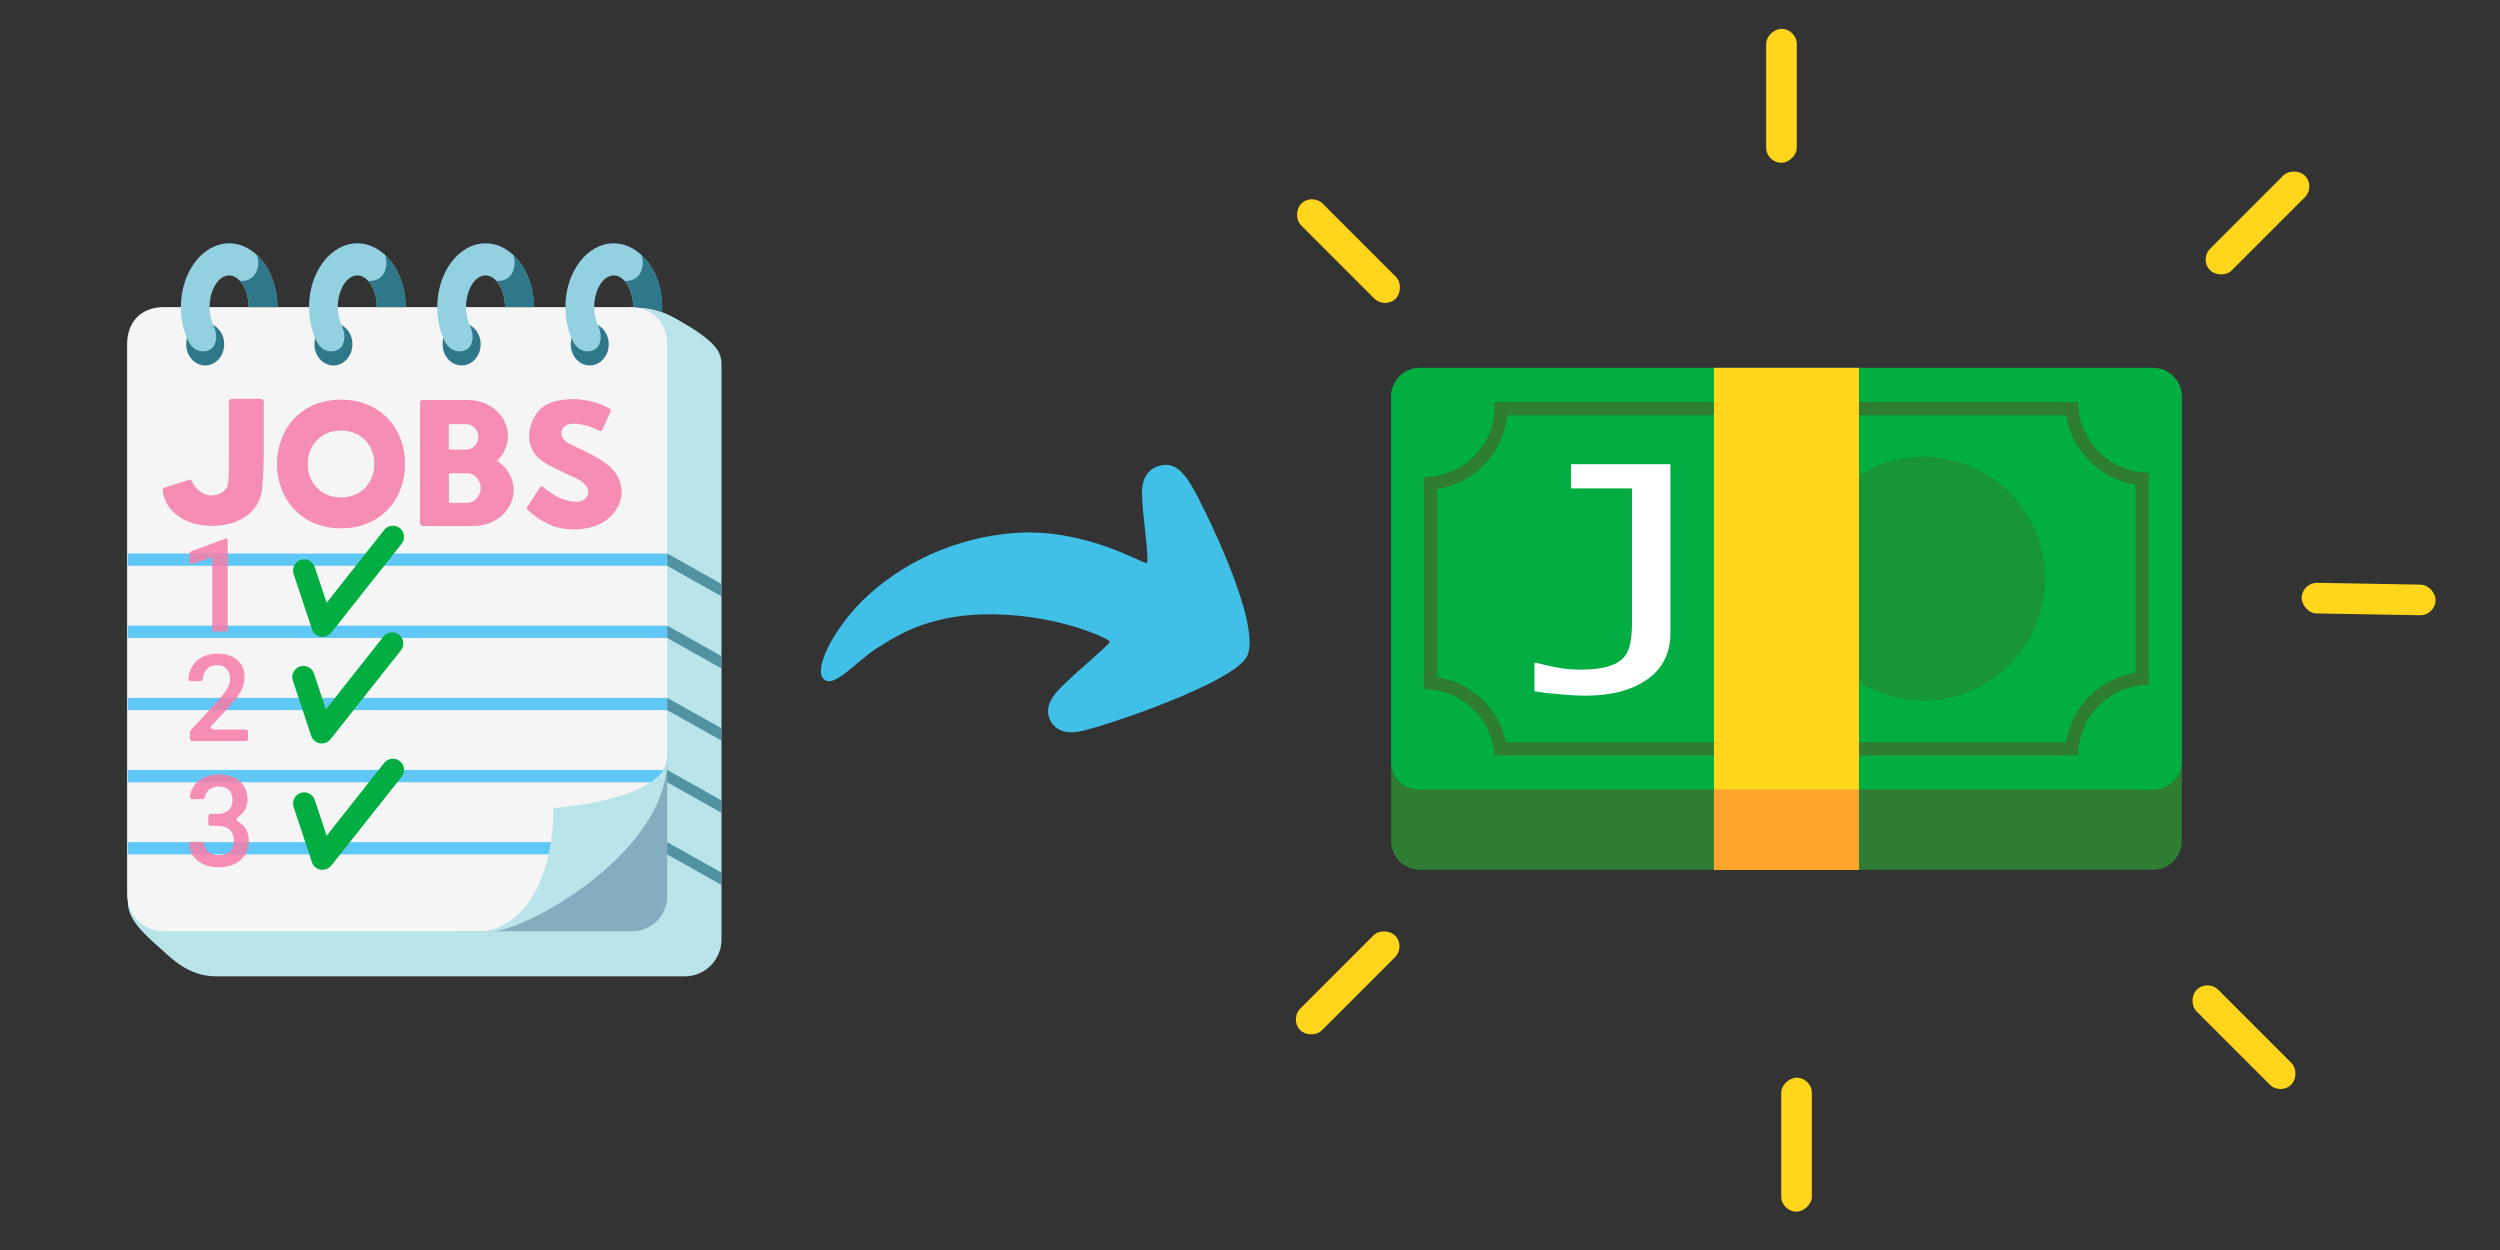 <?xml version="1.0" encoding="UTF-8" standalone="no"?>
<!-- Created with Inkscape (http://www.inkscape.org/) -->

<svg
   width="512"
   height="256"
   viewBox="0 0 135.467 67.733"
   version="1.1"
   id="svg1794"
   inkscape:version="1.3.2 (091e20e, 2023-11-25)"
   sodipodi:docname="splash.svg"
   xmlns:inkscape="http://www.inkscape.org/namespaces/inkscape"
   xmlns:sodipodi="http://sodipodi.sourceforge.net/DTD/sodipodi-0.dtd"
   xmlns="http://www.w3.org/2000/svg"
   xmlns:svg="http://www.w3.org/2000/svg">
  <rect x="0" y="0" width="135.467" height="67.733" fill="#333333" stroke="none"/>
  <sodipodi:namedview
     id="namedview1796"
     pagecolor="#505050"
     bordercolor="#ffffff"
     borderopacity="1"
     inkscape:showpageshadow="0"
     inkscape:pageopacity="0"
     inkscape:pagecheckerboard="1"
     inkscape:deskcolor="#505050"
     inkscape:document-units="mm"
     showgrid="false"
     inkscape:zoom="1"
     inkscape:cx="125"
     inkscape:cy="137"
     inkscape:window-width="1680"
     inkscape:window-height="997"
     inkscape:window-x="0"
     inkscape:window-y="25"
     inkscape:window-maximized="1"
     inkscape:current-layer="layer1" />
  <defs
     id="defs1791" />
  <g
     inkscape:label="Layer 1"
     inkscape:groupmode="layer"
     id="layer1">
    <g
       id="g7"
       transform="matrix(0.357,0,0,0.357,73.953,10.682)"
       inkscape:label="jobucks"
       style="display:inline">
      <path
         style="fill:#2e7d32"
         d="M 119.65,102.09 H 8.35 C 5.95,102.09 4,100.14 4,97.74 V 30.28 c 0,-2.41 1.95,-4.37 4.37,-4.37 h 111.27 c 2.41,0 4.37,1.95 4.37,4.37 v 67.46 c -0.01,2.4 -1.96,4.35 -4.36,4.35 z"
         id="path1" />
      <path
         style="display:inline;fill:#02ad41;fill-opacity:1"
         d="M 119.78,89.91 H 8.22 C 5.89,89.91 4,88.02 4,85.69 V 30.28 c 0,-2.41 1.95,-4.37 4.37,-4.37 h 111.27 c 2.41,0 4.37,1.95 4.37,4.37 v 55.41 c -0.01,2.33 -1.9,4.22 -4.23,4.22 z"
         id="path2" />
      <g
         id="g4">
        <path
           d="m 46.386,66.179 q 0,4.561 -3.527,7.028 -3.498,2.467 -9.405,2.467 -1.411,0 -3.762,-0.209 -2.351,-0.186 -3.938,-0.465 v -4.305 h 0.323 q 1.205,0.326 2.969,0.675 1.763,0.349 3.615,0.349 2.704,0 4.291,-0.489 1.617,-0.489 2.381,-1.396 0.794,-0.931 0.999,-2.281 0.235,-1.35 0.235,-3.119 v -20.224 h -9.258 v -3.677 h 15.078 z"
           id="text118"
           style="fill:#ffffff;fill-opacity:1;stroke-width:4.471"
           inkscape:label="J"
           aria-label="J" />
      </g>
      <circle
         style="opacity:0.5;fill:#2e7d32"
         cx="84.78"
         cy="57.91"
         r="18.5"
         id="circle4" />
      <g
         id="g6">
        <g
           id="g5">
          <path
             style="fill:#2e7d32"
             d="m 106.45,33.1 c 0.86,5.4 5.14,9.68 10.54,10.54 v 28.54 c -5.4,0.86 -9.68,5.14 -10.54,10.54 H 21.42 C 20.32,77.61 16.16,73.67 11,72.85 V 44.31 C 16.63,43.42 21.03,38.82 21.63,33.1 h 84.82 m 1.84,-2 h -88.6 c 0.01,0.22 0.02,0.44 0.02,0.67 0,5.91 -4.79,10.7 -10.7,10.7 V 74.7 c 5.68,0 10.33,4.43 10.68,10.03 h 88.61 c 0,-5.91 4.79,-10.7 10.7,-10.7 V 41.8 c -5.92,0 -10.71,-4.79 -10.71,-10.7 z"
             id="path4" />
        </g>
      </g>
      <rect
         x="53"
         y="25.91"
         style="fill:#ffd61c;fill-opacity:1"
         width="22.01"
         height="76.18"
         id="rect6" />
      <rect
         x="53"
         y="89.91"
         style="fill:#ffa42d;fill-opacity:1"
         width="22.01"
         height="12.18"
         id="rect7" />
    </g>
    <g
       id="g6008"
       transform="matrix(1.324,0,0,1.324,-15.785,-235.137)">
      <g
         id="g98"
         transform="matrix(0.25,0,0,0.25,13.288,186.555)">
        <path
           style="fill:#b9e4ea"
           d="M 106.63,124 H 30.35 c -1.6,0 -4.55,0 -8.36,-3.49 -3.07,-2.81 -6.59,-5.44 -6.52,-8.7 L 97.75,14.44 c 4.48,0 6.51,1.31 9.35,3.01 5.37,3.22 5.55,4.85 5.55,6.67 v 93.87 c -0.01,3.32 -2.7,6.01 -6.02,6.01 z"
           id="path2-8" />
        <path
           style="fill:#82aec0"
           d="m 69.17,87.62 v 29 h 28.85 c 3.17,0 5.74,-2.57 5.74,-5.74 V 87.62 Z"
           id="path4-42" />
        <path
           style="fill:#b9e4ea"
           d="m 75.11,116.62 c -5.21,0 4.25,-21.3 4.25,-21.3 0,0 24.4,-22.4 24.4,-6.85 0,15.55 -23.45,28.15 -28.65,28.15 z"
           id="path6-4" />
        <g
           id="g10">
          <path
             style="fill:#f5f5f5"
             d="m 85.12,96.44 c 0,0 18.64,-1.19 18.64,-8.55 V 20.45 c 0,-3.32 -2.35,-6.01 -6.01,-6.01 H 21.36 c -3.95,0 -6.01,2.69 -6.01,6.01 v 90.16 c 0,3.32 2.69,6.01 6.01,6.01 H 74.18 C 85.71,113.9 85.12,96.44 85.12,96.44 Z"
             id="path8-7" />
        </g>
        <g
           id="g46">
          <g
             id="g44">
            <g
               id="g18-5">
              <ellipse
                 style="fill:#2f7889"
                 cx="28.13"
                 cy="20.52"
                 rx="3.11"
                 ry="3.47"
                 id="ellipse12" />
              <path
                 style="fill:#94d1e0"
                 d="m 29.57,17.67 c -0.43,-0.9 -0.72,-2.02 -0.72,-3.24 0,-2.81 1.46,-5.18 3.19,-5.18 1.73,0 3.2,2.37 3.2,5.18 h 4.7 C 39.94,8.68 36.4,4 32.05,4 c -4.35,0 -7.9,4.68 -7.9,10.43 0,2.05 0.45,3.96 1.22,5.57 0.7,1.46 2.21,2.11 3.54,1.4 1.13,-0.59 1.27,-2.47 0.66,-3.73 z"
                 id="path14-2" />
              <path
                 style="fill:#2f7889"
                 d="m 36.59,5.91 c 0.02,0.06 0.6,1.56 -0.22,3 -0.83,1.47 -2.55,1.24 -2.55,1.24 v 0 c 0.85,0.94 1.42,2.52 1.42,4.28 h 4.72 c 0,-3.52 -1.35,-6.63 -3.37,-8.52 z"
                 id="path16-5" />
            </g>
            <g
               id="g26">
              <ellipse
                 style="fill:#2f7889"
                 cx="49.12"
                 cy="20.52"
                 rx="3.11"
                 ry="3.47"
                 id="ellipse20" />
              <path
                 style="fill:#94d1e0"
                 d="m 50.56,17.67 c -0.43,-0.9 -0.72,-2.02 -0.72,-3.24 0,-2.81 1.46,-5.18 3.19,-5.18 1.73,0 3.2,2.37 3.2,5.18 h 4.7 C 60.93,8.68 57.39,4 53.03,4 c -4.35,0 -7.9,4.68 -7.9,10.43 0,2.05 0.45,3.96 1.22,5.57 0.7,1.46 2.21,2.11 3.54,1.4 1.14,-0.59 1.28,-2.47 0.67,-3.73 z"
                 id="path22" />
              <path
                 style="fill:#2f7889"
                 d="m 57.58,5.91 c 0.02,0.06 0.6,1.56 -0.22,3 -0.83,1.47 -2.55,1.24 -2.55,1.24 v 0 c 0.85,0.94 1.42,2.52 1.42,4.28 h 4.74 c 0,-3.52 -1.37,-6.63 -3.39,-8.52 z"
                 id="path24" />
            </g>
            <g
               id="g34">
              <ellipse
                 style="fill:#2f7889"
                 cx="70.11"
                 cy="20.52"
                 rx="3.11"
                 ry="3.47"
                 id="ellipse28" />
              <path
                 style="fill:#94d1e0"
                 d="m 71.55,17.67 c -0.43,-0.9 -0.72,-2.02 -0.72,-3.24 0,-2.81 1.46,-5.18 3.19,-5.18 1.73,0 3.2,2.37 3.2,5.18 h 4.7 C 81.92,8.68 78.38,4 74.02,4 c -4.35,0 -7.9,4.68 -7.9,10.43 0,2.05 0.45,3.96 1.22,5.57 0.7,1.46 2.21,2.11 3.54,1.4 1.13,-0.59 1.28,-2.47 0.67,-3.73 z"
                 id="path30" />
              <path
                 style="fill:#2f7889"
                 d="m 78.57,5.91 c 0.02,0.06 0.6,1.56 -0.22,3 -0.83,1.47 -2.55,1.24 -2.55,1.24 v 0 c 0.85,0.94 1.42,2.52 1.42,4.28 h 4.75 c 0,-3.52 -1.38,-6.63 -3.4,-8.52 z"
                 id="path32" />
            </g>
            <g
               id="g42">
              <ellipse
                 style="fill:#2f7889"
                 cx="91.08"
                 cy="20.52"
                 rx="3.11"
                 ry="3.47"
                 id="ellipse36" />
              <path
                 style="fill:#94d1e0"
                 d="m 92.53,17.67 c -0.43,-0.9 -0.72,-2.02 -0.72,-3.24 0,-2.81 1.46,-5.18 3.19,-5.18 1.73,0 3.2,2.37 3.2,5.18 h 4.7 C 102.9,8.68 99.35,4 95,4 c -4.35,0 -7.9,4.68 -7.9,10.43 0,2.05 0.45,3.96 1.22,5.57 0.7,1.46 2.21,2.11 3.54,1.4 1.13,-0.59 1.27,-2.47 0.67,-3.73 z"
                 id="path38" />
              <path
                 style="fill:#2f7889"
                 d="m 99.54,5.91 c 0.02,0.06 0.6,1.56 -0.22,3 -0.83,1.47 -2.55,1.24 -2.55,1.24 v 0 c 0.85,0.94 1.42,2.52 1.42,4.28 l 1.61,0.11 c 0,0 1.6,0.13 3.16,0.73 0,0 0.54,-6.05 -3.42,-9.36 z"
                 id="path40" />
            </g>
          </g>
        </g>
        <g
           style="opacity:0.9"
           id="g66">
          <g
             id="g50">
            <path
               style="fill:#4fc3f7"
               d="M 84.34,104.03 H 15.47 v -2.01 h 69.25 c -0.09,1.09 -0.38,2.01 -0.38,2.01 z"
               id="path48" />
          </g>
          <g
             id="g54">
            <path
               style="fill:#4fc3f7"
               d="M 101.02,92.22 H 15.47 v -2.01 h 87.67 c -0.89,1.38 -2.12,2.01 -2.12,2.01 z"
               id="path52" />
          </g>
          <line
             style="fill:none;stroke:#4fc3f7;stroke-width:2.006;stroke-miterlimit:10"
             x1="103.76"
             y1="79.41"
             x2="15.47"
             y2="79.41"
             id="line56-9" />
          <line
             style="fill:none;stroke:#4fc3f7;stroke-width:2.006;stroke-miterlimit:10"
             x1="103.76"
             y1="67.59"
             x2="15.47"
             y2="67.59"
             id="line58-6" />
          <line
             style="fill:none;stroke:#4fc3f7;stroke-width:2.006;stroke-miterlimit:10"
             x1="103.76"
             y1="55.78"
             x2="15.47"
             y2="55.78"
             id="line60-6" />
          <line
             style="display:none;fill:none;stroke:#4fc3f7;stroke-width:2.006;stroke-miterlimit:10"
             x1="103.76"
             y1="43.97"
             x2="15.47"
             y2="43.97"
             id="line62-0" />
          <line
             style="display:none;fill:none;stroke:#4fc3f7;stroke-width:2.006;stroke-miterlimit:10"
             x1="103.76"
             y1="32.16"
             x2="15.47"
             y2="32.16"
             id="line64-5" />
        </g>
        <g
           id="g96">
          <g
             style="display:none;opacity:0.75"
             id="g70">
            <polygon
               style="fill:#2f7889"
               points="103.76,31.14 112.65,36.13 112.61,38.13 103.76,33.16 "
               id="polygon68" />
          </g>
          <g
             style="display:none;opacity:0.75"
             id="g74">
            <polygon
               style="fill:#2f7889"
               points="103.76,42.96 112.65,47.95 112.61,49.94 103.76,44.98 "
               id="polygon72" />
          </g>
          <g
             style="opacity:0.75"
             id="g78">
            <polygon
               style="fill:#2f7889"
               points="103.76,56.79 103.76,54.77 112.65,59.76 112.61,61.76 "
               id="polygon76" />
          </g>
          <g
             style="opacity:0.75"
             id="g82">
            <polygon
               style="fill:#2f7889"
               points="103.76,68.6 103.76,66.58 112.65,71.58 112.61,73.57 "
               id="polygon80" />
          </g>
          <g
             style="opacity:0.75"
             id="g86">
            <polygon
               style="fill:#2f7889"
               points="103.76,80.42 103.76,78.4 112.65,83.39 112.61,85.39 "
               id="polygon84" />
          </g>
          <g
             style="opacity:0.75"
             id="g90">
            <polygon
               style="fill:#2f7889"
               points="103.76,92.23 103.76,90.21 112.65,95.2 112.61,97.2 "
               id="polygon88" />
          </g>
          <g
             style="opacity:0.75"
             id="g94">
            <polygon
               style="fill:#2f7889"
               points="103.76,104.04 103.76,102.02 112.65,107.02 112.61,109.01 "
               id="polygon92" />
          </g>
        </g>
      </g>
      <path
         d="m 36.933,196.742 c -0.395,-0.373 -1.067,-0.684 -1.512,-0.89 -0.075,-0.035 -0.143,-0.066 -0.201,-0.094 -0.168,-0.081 -0.397,-0.304 -0.298,-0.561 0.067,-0.174 0.235,-0.261 0.502,-0.261 0.086,0 0.18,0.01 0.28,0.028 0.348,0.065 0.612,0.195 0.762,0.269 0.019,0.009 0.04,0.01 0.06,0.004 0.019,-0.007 0.035,-0.022 0.044,-0.041 l 0.343,-0.773 c 0.015,-0.034 0.003,-0.074 -0.028,-0.094 -0.242,-0.16 -0.845,-0.399 -1.515,-0.399 -0.097,0 -0.193,0.005 -0.287,0.015 -0.534,0.055 -1.069,0.197 -1.366,0.863 -0.185,0.414 -0.184,0.881 3.75e-4,1.218 0.198,0.367 0.521,0.532 0.931,0.739 l 0.053,0.027 c 0.296,0.148 0.651,0.312 0.884,0.42 0.345,0.166 0.473,0.462 0.393,0.64 -0.128,0.287 -0.41,0.35 -0.898,0.212 -0.431,-0.117 -0.829,-0.447 -0.94,-0.545 -0.017,-0.015 -0.039,-0.021 -0.061,-0.019 -0.022,0.003 -0.042,0.016 -0.054,0.034 l -0.531,0.815 c -0.02,0.031 -0.016,0.071 0.011,0.097 0.275,0.266 0.5,0.42 0.889,0.611 0.262,0.129 0.645,0.206 1.025,0.206 0.397,0 1.367,-0.092 1.793,-0.942 0.272,-0.544 0.17,-1.117 -0.278,-1.576 z"
         fill="#40c0e7"
         id="path493"
         style="fill:#f47daa;fill-opacity:0.871;stroke-width:0.049"
         inkscape:label="S" />
      <path
         d="m 32.263,196.454 c 0.278,-0.265 0.45,-0.62 0.45,-1.013 0,-0.814 -0.734,-1.475 -1.637,-1.475 h -1.853 c -0.061,0 -0.11,0.049 -0.11,0.11 v 4.939 c 0,0.061 0.049,0.11 0.11,0.11 h 2.085 c 0.903,0 1.637,-0.662 1.637,-1.475 0,-0.492 -0.27,-0.927 -0.682,-1.195 z m -1.263,-0.457 h -0.684 c -0.01,0 -0.018,-0.007 -0.022,-0.016 -0.001,-0.003 -0.004,-0.006 -0.004,-0.009 v -0.993 c 0,-0.004 0.003,-0.006 0.004,-0.009 0.004,-0.009 0.011,-0.016 0.022,-0.016 h 0.684 c 0.274,0 0.498,0.234 0.498,0.521 0,0.288 -0.224,0.522 -0.498,0.522 z m 0.042,2.176 h -0.722 c -0.002,0 -0.004,-0.002 -0.005,-0.003 -0.011,-0.003 -0.02,-0.011 -0.02,-0.023 v -1.156 c 0,-0.012 0.009,-0.02 0.02,-0.023 0.003,-3.7e-4 0.004,-0.003 0.005,-0.003 h 0.722 c 0.014,0 0.027,9.5e-4 0.041,0.003 0.286,0.023 0.512,0.283 0.512,0.601 0,0.317 -0.225,0.577 -0.51,0.601 -0.013,9.5e-4 -0.027,0.003 -0.042,0.003 z"
         fill="#40c0e7"
         id="path475"
         style="fill:#f47daa;fill-opacity:0.871;stroke-width:0.049"
         inkscape:label="B" />
      <path
         d="m 25.881,193.952 c -1.612,0 -2.62,1.179 -2.62,2.633 0,1.454 1.007,2.633 2.62,2.633 1.612,0 2.619,-1.179 2.619,-2.633 -4.25e-4,-1.454 -1.007,-2.633 -2.619,-2.633 z m 0,4.001 c -0.837,0 -1.361,-0.612 -1.361,-1.368 0,-0.755 0.523,-1.368 1.361,-1.368 0.837,0 1.361,0.612 1.361,1.368 -4.25e-4,0.755 -0.524,1.368 -1.361,1.368 z"
         clip-rule="evenodd"
         fill="#40c0e7"
         fill-rule="evenodd"
         id="path484"
         style="fill:#f47daa;fill-opacity:0.871;stroke-width:0.048"
         inkscape:label="O" />
      <path
         d="m 22.607,193.92 h -1.205 c -0.061,0 -0.11,0.049 -0.11,0.11 v 2.227 c 0.015,0.53 -0.009,1.159 -0.074,1.267 -0.005,0.006 -0.01,0.014 -0.013,0.021 -0.078,0.163 -0.338,0.332 -0.635,0.332 -0.31,0 -0.674,-0.267 -0.78,-0.571 -0.02,-0.056 -0.079,-0.087 -0.136,-0.069 l -1.001,0.314 c -0.052,0.016 -0.083,0.068 -0.075,0.121 4.5e-4,0.004 0.002,0.007 0.002,0.01 0.113,0.86 0.927,1.437 2.028,1.437 1.102,0 1.916,-0.578 2.029,-1.438 9.49e-4,-0.005 0.002,-0.009 0.003,-0.014 0.076,-0.735 0.077,-1.404 0.077,-1.411 v -2.224 c 9.5e-4,-0.06 -0.048,-0.11 -0.109,-0.11 z"
         fill="#40c0e7"
         id="path466"
         style="fill:#f47daa;fill-opacity:0.871;stroke-width:0.049"
         inkscape:label="J" />
      <path
         style="fill:#f47daa;fill-opacity:0.871;stroke-width:0.05"
         d="m 21.171,203.446 h -0.493 c -0.038,0 -0.069,-0.03 -0.069,-0.069 v -2.884 c 0,-0.047 -0.046,-0.08 -0.09,-0.065 l -0.749,0.256 c -0.044,0.015 -0.09,-0.018 -0.09,-0.065 v -0.388 c 0,-0.029 0.018,-0.054 0.045,-0.065 l 1.423,-0.523 c 0.007,-0.003 0.015,-0.004 0.024,-0.004 0.038,0 0.069,0.03 0.069,0.069 v 3.67 c 0,0.037 -0.03,0.069 -0.069,0.069 z"
         id="path948"
         inkscape:label="1" />
      <path
         style="fill:#f47daa;fill-opacity:0.871;stroke-width:0.047"
         d="m 21.974,207.925 h -2.181 c -0.053,0 -0.096,-0.043 -0.096,-0.096 v -0.272 c 0,-0.024 0.009,-0.047 0.025,-0.065 l 1.15,-1.255 c 0.169,-0.189 0.29,-0.347 0.362,-0.474 0.072,-0.127 0.108,-0.254 0.108,-0.382 0,-0.168 -0.047,-0.304 -0.142,-0.407 -0.095,-0.104 -0.222,-0.155 -0.382,-0.155 -0.191,0 -0.338,0.058 -0.443,0.175 -0.089,0.099 -0.14,0.228 -0.154,0.388 -0.004,0.05 -0.045,0.089 -0.095,0.089 H 19.729 c -0.056,0 -0.1,-0.047 -0.096,-0.102 0.013,-0.175 0.061,-0.334 0.143,-0.478 0.098,-0.172 0.238,-0.306 0.419,-0.401 0.182,-0.095 0.392,-0.143 0.629,-0.143 0.343,0 0.613,0.086 0.81,0.258 0.198,0.172 0.297,0.41 0.297,0.713 0,0.176 -0.05,0.36 -0.149,0.554 -0.099,0.193 -0.262,0.412 -0.488,0.658 l -0.712,0.763 c -0.057,0.061 -0.014,0.16 0.07,0.16 h 1.323 c 0.053,0 0.096,0.043 0.096,0.096 v 0.279 c 0,0.053 -0.043,0.096 -0.096,0.096 z"
         id="path2564"
         inkscape:label="2" />
      <path
         style="fill:#f47daa;fill-opacity:0.871;stroke-width:0.05"
         d="m 20.444,211.008 c 0,-0.056 0.045,-0.1 0.1,-0.1 h 0.276 c 0.19,-0.001 0.34,-0.051 0.451,-0.147 0.111,-0.097 0.167,-0.236 0.167,-0.419 0,-0.176 -0.046,-0.313 -0.139,-0.41 -0.092,-0.098 -0.234,-0.146 -0.423,-0.146 -0.166,0 -0.302,0.048 -0.409,0.143 -0.086,0.076 -0.137,0.172 -0.153,0.285 -0.007,0.051 -0.049,0.089 -0.1,0.089 h -0.418 c -0.059,0 -0.106,-0.051 -0.1,-0.109 0.016,-0.147 0.065,-0.283 0.145,-0.409 0.101,-0.156 0.241,-0.278 0.421,-0.364 0.18,-0.087 0.382,-0.131 0.606,-0.131 0.369,0 0.659,0.092 0.87,0.278 0.211,0.185 0.316,0.443 0.316,0.773 0,0.166 -0.053,0.322 -0.159,0.469 -0.069,0.095 -0.15,0.174 -0.244,0.239 -0.06,0.041 -0.056,0.133 0.008,0.168 0.12,0.065 0.216,0.149 0.289,0.252 0.106,0.149 0.159,0.327 0.159,0.533 0,0.332 -0.114,0.596 -0.342,0.793 -0.227,0.197 -0.526,0.295 -0.897,0.295 -0.355,0 -0.647,-0.095 -0.874,-0.284 -0.201,-0.168 -0.312,-0.384 -0.336,-0.649 -0.005,-0.058 0.042,-0.108 0.1,-0.108 h 0.419 c 0.051,0 0.092,0.039 0.1,0.089 0.017,0.122 0.07,0.225 0.158,0.307 0.109,0.102 0.256,0.152 0.441,0.152 0.192,0 0.342,-0.051 0.452,-0.152 0.11,-0.102 0.165,-0.249 0.165,-0.442 0,-0.195 -0.058,-0.344 -0.172,-0.449 -0.115,-0.105 -0.286,-0.158 -0.513,-0.158 h -0.263 c -0.056,0 -0.1,-0.045 -0.1,-0.1 z"
         id="path4029"
         inkscape:label="3" />
      <g
         id="g5-7"
         transform="matrix(0.05,0,0,0.05,23.016,197.975)">
        <path
           style="display:inline;fill:#02ad41;fill-opacity:1"
           d="m 42.194,113.702 c -3.96,0.11 -7.51,-2.42 -8.7,-6.2 l -15.1,-45.5 c -1.46,-4.81 1.26,-9.9 6.07,-11.36 4.65,-1.41 9.59,1.08 11.23,5.66 l 9.8,29.5 47.1,-59.6 c 3.12,-3.95 8.85,-4.62 12.8,-1.5 3.95,3.12 4.62,8.85 1.5,12.8 L 49.294,110.202 c -1.71,2.19 -4.32,3.48 -7.1,3.5 z"
           id="path5-8-2"
           inkscape:label="check" />
      </g>
      <g
         id="g5-7-4"
         transform="matrix(0.05,0,0,0.05,22.985,202.525)">
        <path
           style="display:inline;fill:#02ad41;fill-opacity:1"
           d="m 42.194,109.963 c -3.96,0.11 -7.51,-2.42 -8.7,-6.2 l -15.1,-45.5 c -1.46,-4.81 1.26,-9.9 6.07,-11.36 4.65,-1.41 9.59,1.08 11.23,5.66 l 9.8,29.5 47.1,-59.6 c 3.12,-3.95 8.85,-4.62 12.8,-1.5 3.95,3.12 4.62,8.85 1.5,12.8 L 49.294,106.463 c -1.71,2.19 -4.32,3.48 -7.1,3.5 z"
           id="path5-8-2-7"
           inkscape:label="check" />
      </g>
      <g
         id="g5-7-4-7"
         transform="matrix(0.05,0,0,0.05,23.016,207.697)">
        <path
           style="display:inline;fill:#02ad41;fill-opacity:1"
           d="m 42.194,109.963 c -3.96,0.11 -7.51,-2.42 -8.7,-6.2 l -15.1,-45.5 c -1.46,-4.81 1.26,-9.9 6.07,-11.36 4.65,-1.41 9.59,1.08 11.23,5.66 l 9.8,29.5 47.1,-59.6 c 3.12,-3.95 8.85,-4.62 12.8,-1.5 3.95,3.12 4.62,8.85 1.5,12.8 L 49.294,106.463 c -1.71,2.19 -4.32,3.48 -7.1,3.5 z"
           id="path5-8-2-7-3"
           inkscape:label="check" />
      </g>
    </g>
    <path
       style="fill:#40c0e7;fill-opacity:1;stroke-width:0.388;stroke-dasharray:none"
       d="m 44.719,36.859 c 0.588,0.337 1.686,-1.031 2.81,-1.744 1.123,-0.713 2.947,-1.911 6.465,-1.825 3.518,0.087 6.109,1.325 6.145,1.483 0.007,0.158 -2.324,2.042 -2.916,2.764 -0.496,0.603 -0.563,1.168 -0.216,1.655 0.329,0.461 0.851,0.556 1.5,0.441 1.135,-0.199 8.478,-2.649 9.089,-4.119 0.769,-1.842 -2.512,-8.305 -2.941,-9.049 -0.653,-1.141 -1.166,-1.397 -1.813,-1.228 -0.568,0.147 -0.992,0.616 -0.958,1.561 0.007,1.063 0.427,3.63 0.249,3.709 -0.177,0.08 -3.357,-1.947 -7.255,-1.618 -3.898,0.329 -6.652,2.188 -8.143,3.659 -1.593,1.576 -2.775,3.874 -2.019,4.311 z"
       id="path34-6"
       inkscape:label="arrow3" />
    <rect
       style="fill:#ffd61c;fill-opacity:1;stroke-width:0.057"
       id="rect4091"
       width="7.257"
       height="1.659"
       x="74.326"
       y="94.212"
       ry="0.829"
       transform="rotate(-45)" />
    <rect
       style="fill:#ffd61c;fill-opacity:1;stroke-width:0.057"
       id="rect4091-7"
       width="7.257"
       height="1.659"
       x="10.349"
       y="88.467"
       ry="0.829"
       transform="rotate(-45)" />
    <rect
       style="fill:#ffd61c;fill-opacity:1;stroke-width:0.057"
       id="rect4091-7-1"
       width="7.257"
       height="1.659"
       x="-65.655"
       y="96.519"
       ry="0.829"
       transform="rotate(-90)" />
    <rect
       style="fill:#ffd61c;fill-opacity:1;stroke-width:0.057"
       id="rect4091-7-1-6"
       width="7.257"
       height="1.659"
       x="-8.821"
       y="95.702"
       ry="0.829"
       transform="rotate(-90)" />
    <rect
       style="fill:#ffd61c;fill-opacity:1;stroke-width:0.057"
       id="rect4091-5-4"
       width="7.257"
       height="1.659"
       x="-64.919"
       y="41.219"
       ry="0.829"
       transform="rotate(-135)" />
    <rect
       style="fill:#ffd61c;fill-opacity:1;stroke-width:0.057"
       id="rect4091-5-4-7"
       width="7.257"
       height="1.659"
       x="-129.349"
       y="45.411"
       ry="0.829"
       transform="rotate(-135)" />
    <rect
       style="fill:#ffd61c;fill-opacity:1;stroke-width:0.057"
       id="rect4091-5-4-7-3"
       width="7.257"
       height="1.659"
       x="-132.524"
       y="-31.044"
       ry="0.829"
       transform="rotate(-179)" />
  </g>
</svg>
